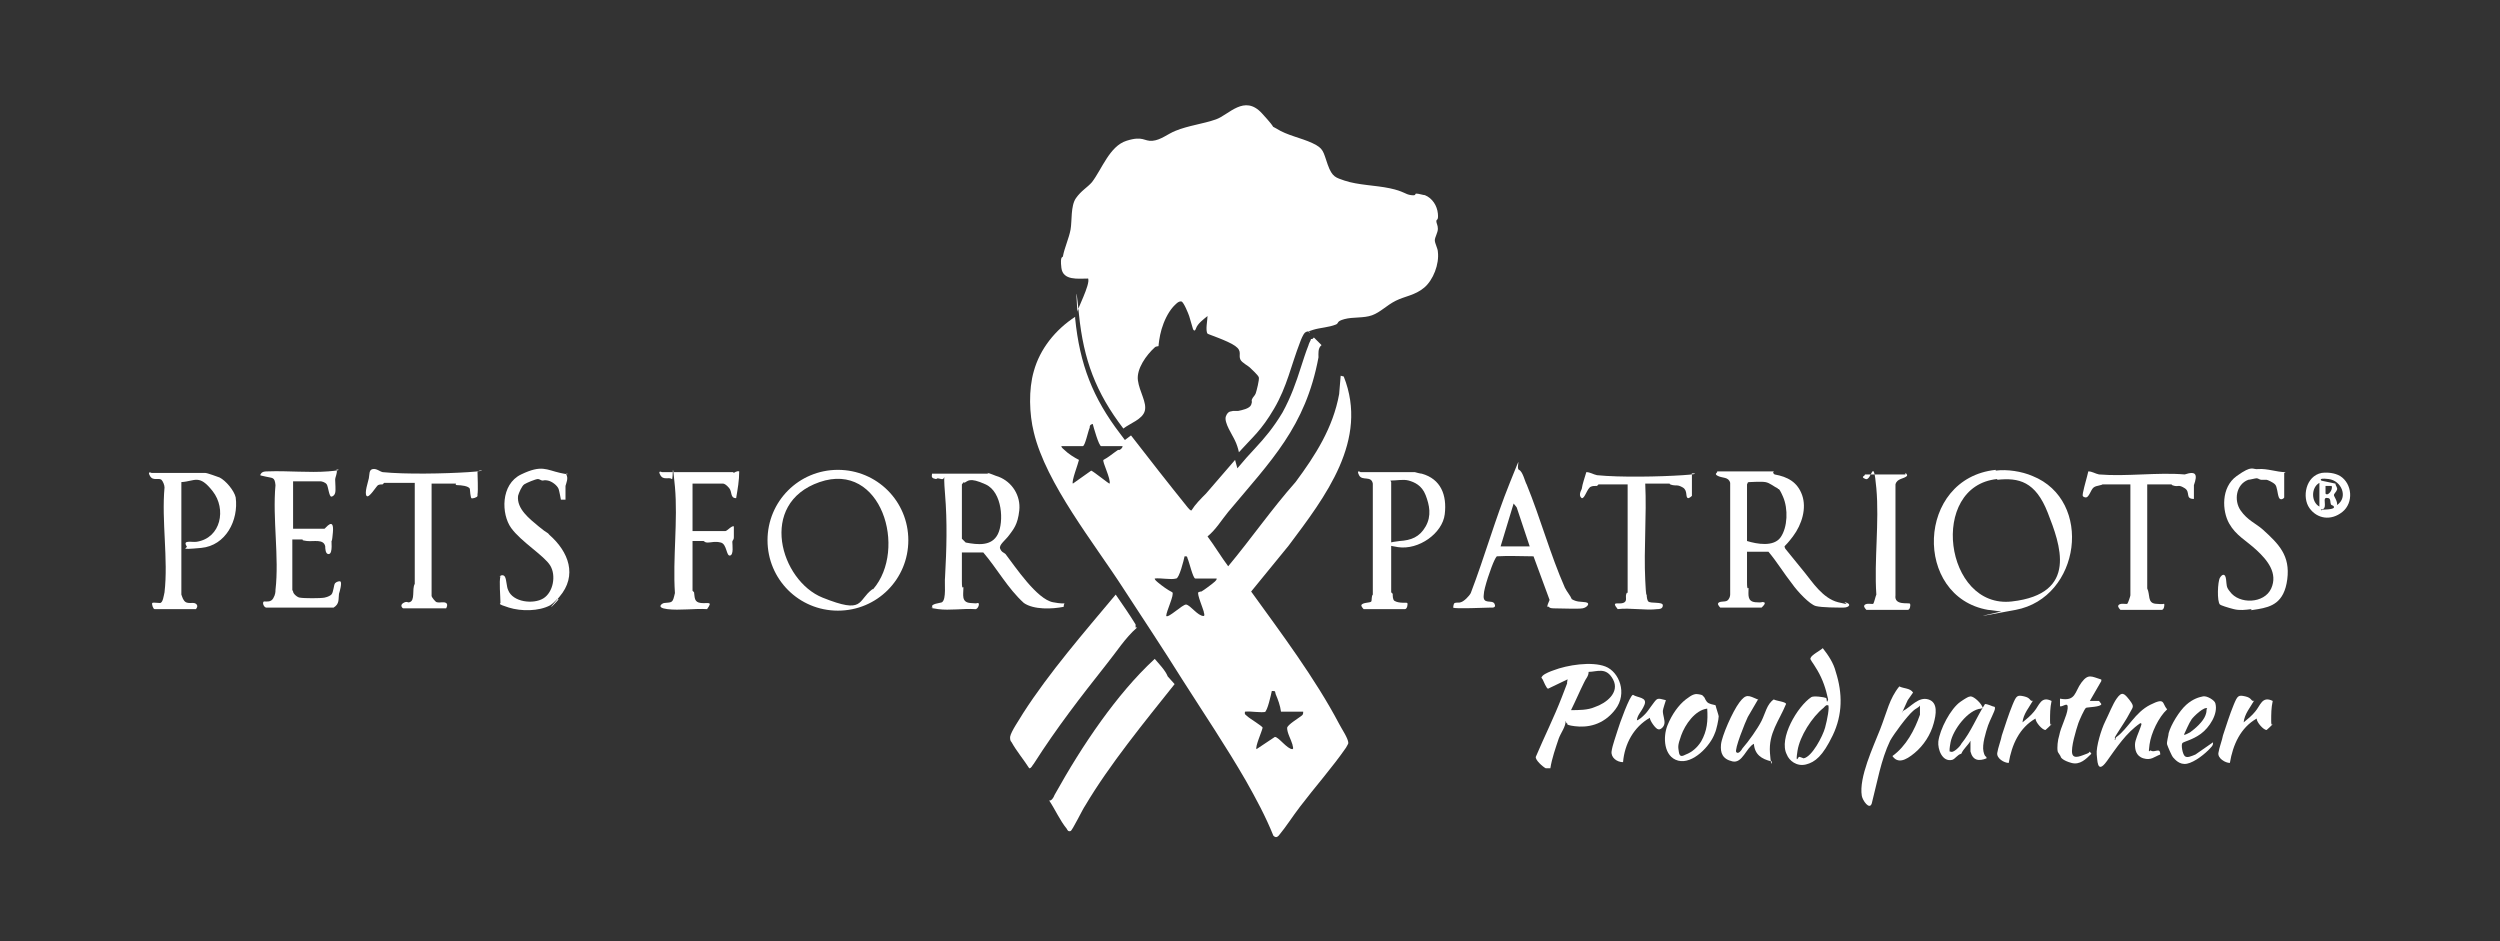 <svg xmlns="http://www.w3.org/2000/svg" id="uuid-13d083a5-4a6c-41d9-b80a-b37010a0101f" viewBox="0 0 326.7 123"><rect x="0" y="0" width="326.7" height="123" fill="#333333" stroke="none"/><path d="M118.7,70.6c0,5.1-4.1,9.2-9.2,9.2s-9.2-4.1-9.2-9.2,4.1-9.2,9.2-9.2,9.2,4.1,9.2,9.2ZM114.1,77c4.5-5.2,1.1-16.8-7-14s-5.1,12.9.4,15.1,4.5.4,6.5-1.1Z" style="fill:#fff;"></path><path d="M260.8,61.5c1.5-.2,3.4.1,4.8.7,8,3.2,6.3,15.9-2.2,17.5s-1.6.2-1.9.2-1.4-.2-1.7-.2c-9.8-1.7-9.4-17.2,1-18.3ZM261,62.6c-9,.9-6.9,17,1.9,16s6.3-7.5,4.7-11.6-3.8-4.6-6.6-4.3Z" style="fill:#fff;"></path><path d="M231.7,61.8s.1.1.2.2c1.7.3,3,1,3.6,2.7s0,3.8-1.2,5.4-1.2,1.1-1,1.6c.9,1.1,1.7,2.1,2.6,3.2s2.3,3.3,4.3,3.8.6,0,.9,0c.9.2.6.7-.2.7s-2.8,0-3.6-.2-2.4-1.9-3.1-2.9c-1.1-1.4-2-2.9-3.1-4.2h-2.8c0,1.3,0,2.7,0,4s.2.5.2.8c0,.8-.2,1.7.9,1.8s.7-.1,1.1,0-.3.7-.3.7h-5.4c0,0-.3-.3-.3-.5.1-.4.9-.2,1.2-.4s.4-.6.4-.8v-14.6c-.2-.8-1-.6-1.6-.9s0-.4-.1-.6h7.4ZM232.3,63.8c-.5-.2-1-.7-1.6-.8s-1.8,0-2.1,0-.2.2-.3.3v7.4c1.3.4,3.5.8,4.4-.5s1-3.7.3-5.3-.6-.7-.7-1.1Z" style="fill:#fff;"></path><path d="M129,61.8c.3,0,1.1.4,1.5.5,1.8.7,2.9,2.5,2.7,4.4s-.8,2.5-1.3,3.2-1.4,1.3-1.2,1.8.5.5.7.7c1.3,1.7,4.1,5.9,6.2,6.3s1.4-.2,1.4.6c-1.5.3-3.9.4-5.2-.5-2.1-1.9-3.5-4.5-5.3-6.6h-2.8c0,1.2,0,2.5,0,3.8s.2.5.2.8c0,.9-.3,1.9.9,2s.7,0,1,0,0,.9-.4.8c-1.5-.1-3.3.2-4.8,0s-.6-.2-.7-.2c-.5-.5,1.1-.6,1.2-.7.6-.4.3-2.5.4-3.3.2-3.6.3-7.2,0-10.8s.2-1.8-.5-2-.5,0-.7,0c-.5-.1-.6-.2-.5-.7h7.4ZM126,63c-.1,0-.2.2-.3.3v7.1s.5.5.5.5c1.6.3,3.4.5,4.2-1.1s.6-5.5-1.6-6.5-2.3-.4-2.8-.2Z" style="fill:#fff;"></path><path d="M189.9,79.5c0,0,0-.6.2-.7s.6,0,.8-.1c.4-.1,1.1-.8,1.3-1.2,1.8-4.7,3.2-9.7,5.1-14.4s.7-1.9,1.2-1.7.8,1.6,1,1.9c1.8,4.4,3.1,9.2,5,13.5.3.6.7,1,.9,1.5.7.4,1.1.3,1.8.4s.2.7-.4.8-2.8,0-3.7,0-.5-.3-.9-.2c0-.3.2-.6.3-.9l-2.1-5.7c-1.6,0-3.2-.1-4.8,0-.1.1-.2.3-.3.5-.4.8-1.4,3.7-1.4,4.5-.2,1.4,1.1.6,1.4,1.2s-.4.5-.5.5c-.7,0-4.7.2-4.9,0ZM199.9,71.4l-1.7-5.1-.4-.5-1.7,5.6h3.9Z" style="fill:#fff;"></path><path d="M38.3,77.3c0,.3.6.8.9.8.5.1,2.7.1,3.2,0s.8-.3.9-.4c.3-.3.3-1.3.5-1.5s.6-.3.7-.2c.2.2-.1,1.3-.2,1.6-.1.7.1,1.3-.7,1.8h-8.7c-.4.1-.7-.7-.4-.8.4,0,.9.1,1.2-.4s.3-.9.3-1.1c.5-4.3-.4-9.3,0-13.7-.1-1.1-.4-.9-1.2-1.1s-.9-.1-.7-.4.6-.3.9-.3c2.6-.1,5.4.2,7.9,0s.7-.3,1.1-.2c.1.5-.2.9-.2,1.3,0,.5.1,1.3,0,1.7s-.4.5-.5.5c-.3,0-.4-1.3-.6-1.6s-.7-.4-.8-.4h-3.6v6.2h4.1c.1,0,1.3-1.7,1.1.5s-.2.4-.2.6c0,.5.2,2.1-.3,2.2s-.5-.8-.5-1c-.2-1-1.5-.6-2.4-.7s-.4-.2-.6-.2c-.4,0-.8,0-1.3,0v6.6Z" style="fill:#fff;"></path><path d="M181.8,63v14.4s.1.1.2.2c0,.3,0,.7.2.9.6.4,1.7.2,1.7.3.1.1,0,.8-.3.8h-5.4c0,0-.3-.3-.3-.5.1-.4,1.2-.3,1.3-.5s0-.7.2-.9v-14.5c-.2-1.1-1.4-.3-1.8-1.1s.2-.4.2-.4h7.1s.7.2.9.2c2.5.7,3.3,2.8,3,5.3s-3.4,4.7-6.1,4.3-.7-.7.2-.8c1.5-.1,2.6-.5,3.4-1.9s.5-2.8,0-4.1-1.5-1.7-2.2-1.9-1.6,0-2.4,0Z" style="fill:#fff;"></path><path d="M26.8,61.8c.3,0,1.6.5,1.9.6.8.4,1.9,1.7,2.1,2.6.4,3-1.3,6.3-4.5,6.6s-1.7,0-1.9-.2c-.6-.9.7-.5,1.3-.6,3.2-.5,3.9-4.3,2.1-6.6s-2.3-1.3-4.1-1.2v14.7s.2.6.3.7c.4.7,1.2.2,1.6.5s0,.7,0,.7h-5.4c-.2,0-.4-.7-.3-.8s.6,0,1,0,.5-1,.6-1.4c.5-4.3-.4-9.3,0-13.7,0-.3-.2-.8-.4-1-.4-.3-1.1.2-1.5-.5s.2-.4.2-.4h7.1Z" style="fill:#fff;"></path><path d="M95.9,61.8c0,0,.4-.3.7-.2,0,1.2-.2,2.3-.4,3.5-.8,0-.5-.8-.9-1.3s-.7-.6-.8-.6h-4v6.2h4.3c.2,0,.9-.8,1.1-.6,0,.5,0,1,0,1.4s-.2.4-.2.6c0,.4.2,1.7-.3,1.8s-.4-1.5-1.2-1.7-1.2,0-1.7,0-.4-.2-.6-.2c-.5,0-1,0-1.4,0v6.5s.1.1.2.2c.1.7,0,1.3.9,1.4s1.6-.3.8.8c-1.6-.1-3.6.2-5.2,0s-.6-.8-.4-.8c1.1-.1,1.1,0,1.4-1.3-.3-4.5.4-9.5,0-13.9s-.2-.8-.4-1c-.4-.3-1.1.2-1.5-.5s.2-.4.2-.4h9.3Z" style="fill:#fff;"></path><path d="M62.4,64.8c0,.2-.7.4-.8.3s-.2-1-.2-1.2c-.1-.4-1.2-.5-1.6-.5s-.2-.2-.2-.2h-3.2v14.7c0,.1.5.8.7.8.4.1.9-.1,1.2.1s0,.7,0,.7h-5.6c-.1,0-.5-.4,0-.7s.6,0,.8-.1c.8-.2.3-1.7.7-2.4v-13.2h-4s-.1.1-.2.2c-.2,0-.4,0-.6.1s-1.2,1.8-1.5,1.4.2-1.8.3-2.3,0-1.1.5-1.2.9.3,1.3.4c3,.3,8.1.2,11.2,0s1.2-.4,1.2,0,.1,2.4,0,2.9Z" style="fill:#fff;"></path><path d="M274.9,63.2c-.3.3-.9.2-1.3.5s-.6,1.4-1.1,1.3-.3-.4-.3-.6c.2-1,.5-1.9.7-2.8.5,0,.9.3,1.4.4,3.6.3,7.6-.3,11.2,0,1.5-.5,1.7,0,1.2,1.4v1.8c-1.2,0-.4-.9-1.2-1.4s-.8-.2-1.3-.3-.4-.2-.4-.2h-3.2v13.6c.4.8,0,1.9,1.1,2s1,0,1.1,0c.1.1,0,.8-.3.8h-5.4c0,0-.3-.3-.3-.5.1-.5,1.1-.2,1.2-.3s.4-1,.4-1.1v-14.5h-3.8Z" style="fill:#fff;"></path><path d="M221.1,61.6v3.2c0,0-.3.3-.5.3-.4-.1,0-1-.7-1.4s-.8-.2-1.3-.3-.4-.2-.4-.2h-3.2c.2,4.2-.2,8.5,0,12.6s.2.5.2.8c0,.5-.1,1.7.2,2s1.9,0,1.9.5-.5.5-.7.5c-1.6.2-3.6-.2-5.2,0-.9-1.1.1-.6.7-.8s.3-.7.4-1.1.2-.2.2-.2v-14.2h-3.8s-.1.1-.2.2c-.3,0-.6,0-.8.1-.5.2-.8,1.6-1.2,1.5-.4-.3-.2-.8,0-1.2.1-.7.4-1.5.6-2.2.5,0,.9.3,1.4.4,3,.3,8.2.2,11.2,0s.8-.3,1.2-.2Z" style="fill:#fff;"></path><path d="M298.5,61.8v3.2c0,.1-.5.5-.7,0s-.2-1.4-.5-1.7-1-.6-1.1-.6c-.3,0-.5,0-.7,0s-.4-.2-.6-.2-.9.2-1.1.2c-1.6.6-1.9,2.7-1,4s2,1.7,2.9,2.5c2.1,1.9,3.6,3.4,3.2,6.5s-2.1,3.6-3.8,3.9-.6,0-.9,0c-.8.1-1.5.2-2.3,0s-1.7-.5-1.8-.6c-.4-.4-.3-3,0-3.5s.7-.6.8.2,0,1,.5,1.6c1.2,1.7,4.5,1.6,5.4-.4s-.5-3.7-1.9-5-2.7-1.9-3.6-3.5-1.1-4.7,1-6.2,2-.8,2.8-.9c1.2-.1,2.4.4,3.6.4Z" style="fill:#fff;"></path><path d="M65.3,75.4c0-.2.5-.4.7,0s.2,1.3.4,1.7c.6,1.6,3.3,1.9,4.6,1.1s1.7-3,.9-4.3-3.8-3.1-5.1-4.9-1.4-5.7,1.3-7,3.3-.6,5.1-.2.6-.1.8.2c.3.5,0,1.1-.1,1.5,0,.6,0,1.2,0,1.8-.2,0-.6,0-.6,0,0,0-.2-1.1-.3-1.4-.2-.5-.9-1-1.4-1.1s-.5,0-.7,0-.4-.2-.6-.2c-.3,0-1.5.5-1.8.7s-.7,1.1-.8,1.5c-.2,1.7,1.5,3,2.7,4s1.1.7,1.4,1.1c2.5,2.2,3.7,5.3,1.3,8.1s0,.3-.1.3-.3,0-.3.1c-.3.3-.5.5-.8.7-1.5.8-3.8.8-5.4.3s-1.1-.5-1.1-.6c0-.9-.2-2.8,0-3.5Z" style="fill:#fff;"></path><path d="M204.6,94.2c0,.8-.6,1.5-.9,2.3-.4,1.2-.9,2.6-1.1,3.9-.2,0-.4,0-.6,0-.4-.2-1.4-1.1-1.3-1.5,1.1-2.6,2.4-5.2,3.4-7.8s.6-1.5.7-2,0-.3,0-.3l-2.5,1.2c-.2,0-.6-1-.7-1.2s-.3-.2,0-.5,1.1-.6,1.4-.7c1.8-.7,5-1.2,6.8-.5s2.9,3.5,1.3,5.6-3.7,2.4-5.3,2.2-.7-.4-1.1-.4ZM205.3,92.8c1,0,2.2,0,3.1-.4,1.5-.5,3.3-1.9,2.4-3.6s-2.1-1-3.2-1c0,.6-.4.9-.6,1.4-.6,1.2-1.1,2.4-1.7,3.6Z" style="fill:#fff;"></path><path d="M249,61.8c0,0,.3.2.2.4-.4.4-1.3.3-1.5,1.1v14.5c-.2,1.4,1.8.9,1.9,1.1s0,.8-.3.8h-5.4c0,0-.3-.3-.3-.5.1-.5,1.1-.2,1.2-.3s.3-1,.4-1.2c-.3-4.5.4-9.5,0-13.9s-.6-.9-1.4-1.2,0-.4-.1-.6h5.3Z" style="fill:#fff;"></path><path d="M248.3,93.6l.4-.7c1-.5,2-1.9,3.3-1.5s1,2,.7,3.1c-.4,1.5-1.3,2.9-2.5,3.9s-2.2,1.4-2.9.4c1.8-1.3,2.9-3.4,3.6-5.4v-1.2c-.2.3-.6.4-.9.7-.8.7-2.5,3-3,3.9-1.2,2.5-1.7,5.5-2.4,8.2-.3.9-1.2-.4-1.3-1-.4-2.4,1.5-6.4,2.4-8.7s1.2-4,2.5-5.6c.6.3,1.4.2,1.8.8l-.7,1-1,2.2Z" style="fill:#fff;"></path><path d="M238.7,91.3s0,.8.2.1c-.3-1.4-.7-2.6-1.4-3.8s-1-1.4-.9-1.6c.1-.4,1.3-1,1.6-1.3.7.9,1.4,1.9,1.7,3.1.9,2.8.9,5.6-.4,8.3s-2.3,3.5-3.5,3.8-2.2-.5-2.5-1.3c-1.1-2.1,1.4-6.3,3.2-7.5.3-.2,1.7,0,1.9.1ZM238.9,92.2c-.2-.2-.5.2-.6.3-1.5,1.2-3.1,3.7-3.4,5.6s.1.8.2.8.6.2.6.2c1.1-.2,2.5-2.9,2.8-4s.6-2.7.4-3Z" style="fill:#fff;"></path><path d="M276.3,96.7c.3,0,0-.2.3-.4,1.5-1.1,2.4-3.2,4.4-4.2s1.5-.2,2.2.6c-1.1,1-2.1,3.1-2.3,4.6s0,.6.2.8c.5.3,1.2-.5,1.2.5-.8.3-1.2.8-2.2.5s-1.1-1.2-1.1-1.8.5-1.6.7-2.2.2-.5,0-.6c-1.9,1.3-3.1,3.2-4.4,5s-1.2-.3-1.3-.9c-.1-1,.6-3.3,1.1-4.3s1-2.3,1.5-3c.7-1,1-.7,1.7.2s.4.9,0,1.7-1.1,1.8-1.6,2.6-.3.5-.3.8Z" style="fill:#fff;"></path><path d="M229.8,91.3l-1.4,2.4c-.3.6-1.8,4.3-1.5,4.6s.7-.3.8-.5c.8-.9,2-2.6,2.5-3.6s.7-2.2,1.6-2.8c.3.2,1.6.3,1.6.6-.9,2.2-2.3,3.8-2.1,6.4s.3.7.2,1.1c-1.3-.3-2.2-.9-2.3-2.3-1,.5-1.5,2.6-2.8,2.3s-1.6-1.1-1.5-2.2,1.5-4.3,2.4-5.5,1.2-.9,2.4-.4Z" style="fill:#fff;"></path><path d="M258.9,92.6c-1.7.1-3.7,2.8-4,4.4s0,1.2,0,1.2c.3.3,1.3-.7,1.4-1,1.3-1.6,2-3.5,3.1-5.2.3,0,.7.2,1,.3s.3,0,.3.3-.7,1.6-.9,2.2c-.3.9-.8,2.5-.6,3.4s.4.5.4.9c-1,.4-1.8.3-2.1-.9v-1.4c-.3.6-.9,1-1.2,1.7-.5.1-.8.7-1.2.8-1.3.3-1.9-1.4-1.8-2.4.2-1.6,1.6-4.3,2.9-5.2s1.2-.6,1.3-.7c.5,0,1.5,1,1.6,1.5Z" style="fill:#fff;"></path><path d="M222.7,91.1c.1.1.2.6.6.8s.9.2.9.3.4,1.3.4,1.4c0,.4-.3,1.8-.5,2.2-.6,1.7-2.9,4.1-4.8,3.6s-2-3.1-1.4-4.6,1.5-2.7,2.4-3.4,1.2-.7,1.4-.7.8.1.8.2ZM223.1,92.6c-1.6.2-2.9,2.1-3.4,3.5s-.4,1.5-.3,2.2.5.5.9.3c.8-.3,1.5-.9,2-1.7.8-1.4.9-2.7.8-4.3Z" style="fill:#fff;"></path><path d="M289.2,96.9c0,.4,0,.5-.3.8-.7.8-2.1,1.9-3.1,2.1s-1.6-.6-1.8-.8-.7-1.4-.8-1.7.2-1.2.2-1.5c.3-1.1,1.4-2.9,2.3-3.7s1.7-1,2.2-1.1,1.5.5,1.6.9c.4,1.4-.8,3.2-1.9,4s-2.2,1-2.4,1.2,0,1.4.3,1.7.9,0,1.4-.2l2.3-1.6ZM288.5,92.6c-.4-.4-1.9,1.1-2.1,1.4-.4.6-.7,1.4-1,2,.1.1.6-.2.8-.3.7-.5,1.7-1.4,2-2.2s0-.7.3-1Z" style="fill:#fff;"></path><path d="M274.6,89l-1.5,2.6h1.2c0,0,.3.4.3.4,0,.4-1.8.4-2,.5s-.9,1.7-1,2c-.3.9-1,3.2-.8,4s1.3.2,1.9,0,.2-.5.6,0c-.7.7-1.5,1.5-2.6,1.2s-1.4-.7-1.4-.8-.4-.6-.4-.7c-.1-.5,0-1.5.2-2.1.2-1.1,1-2.5,1.1-3.5s-.6-.2-1-.3v-1c2.1.4,1.9-.9,2.8-2.1s1.3-.8,2.6-.4Z" style="fill:#fff;"></path><path d="M265.7,91.5c-.5.9-1.3,1.8-1.4,2.9.5-.4,1.1-.9,1.5-1.4.7-.8.9-2.1,2.3-1.4-.2.9-.2,1.7-.2,2.6s.2.3.2.4-.8.8-.8.8c-.4,0-1.3-1-1.3-1.5-2.1,1.2-3.1,3.4-3.5,5.8-.6,0-1.6-.6-1.5-1.3s.5-1.7.6-2.3c.4-1.2.9-2.8,1.4-4s.6-1.3,1.5-1.1.7.6,1.1.6Z" style="fill:#fff;"></path><path d="M294.6,91.5c-.5.9-1.3,1.8-1.4,2.9.5-.4,1.1-.9,1.5-1.4.7-.8.9-2.1,2.3-1.4-.2.9-.2,1.7-.2,2.6s.2.3.2.4-.8.8-.8.8c-.4,0-1.3-1-1.3-1.5-2.1,1.2-3.1,3.4-3.5,5.8-.6,0-1.6-.6-1.5-1.3s.5-1.7.6-2.3c.4-1.2.9-2.8,1.4-4s.6-1.3,1.5-1.1.7.6,1.1.6Z" style="fill:#fff;"></path><path d="M213.8,94.2c.5-.2.8-.5,1.2-.9s1.2-1.7,1.5-1.9.7,0,1.2.1c0,0-.4,1.2-.4,1.4,0,.6.3,1.2.2,1.7s-.6.8-.8.7c-.3,0-1.1-1.1-1.1-1.5-2.1,1.2-3.3,3.4-3.5,5.8-.8,0-1.6-.6-1.5-1.4s.6-2.1.8-2.8,1.6-4.6,2-4.6c.6.4,1.9.3,1.5,1.3s-1,1.3-1,2.2Z" style="fill:#fff;"></path><path d="M303.4,61.8c.8-.1,1.7,0,2.4.4,1.6,1,1.8,3.5.3,4.7s-3.3.9-4.3-.5-.5-4.2,1.6-4.6ZM305.4,66c1.5-1,.6-3.2-1.1-3.4s-.7.3-1,.2l1.9.4c0,.3.3.5.2.8s-.4.5-.4.7.5.8.4,1.3ZM303.1,66.2v-3.1c-1.1.6-1.1,2.5,0,3.1ZM304.7,63.5h-.8c0,.2,0,.9,0,1,.3.4,1-.5.8-1ZM303.5,66.6c0,0,1.5,0,1.5-.3s-.3-.2-.4-.4,0-.7-.3-.8c-.8-.2-.4.5-.5,1.1s-.8.2-.4.5Z" style="fill:#fff;"></path><path d="M171,43.3c0,0-.3,0-.5.2s-.5.9-.6,1.2c-1.2,3.1-1.7,5.8-3.4,8.7s-2.8,3.7-4.6,5.7c-.1-.5-.3-1.1-.5-1.5-.3-.7-1.5-2.4-1.2-3.2s.8-.6.9-.7c.2,0,.5,0,.7,0,.5-.1,1.5-.3,1.7-.8s0-.5.1-.7c.1-.3.4-.5.5-.8s.5-1.8.4-2.1-1-1.1-1.2-1.3-1-.6-1.2-1c-.3-.6.3-1.1-.7-1.8s-3.5-1.5-3.6-1.6c-.3-.4,0-1.8,0-2.3-.5.4-1.3,1-1.5,1.6s-.4.1-.4.1c0,0-.4-1.4-.5-1.7s-.7-1.8-1-1.9c-.4-.1-.8.4-1.1.7-.7.8-1.2,1.9-1.5,2.9s-.4,2.1-.4,2.2-.3,0-.5.2c-1.1,1-2.4,2.8-2.2,4.3s1.2,2.9.9,4-1.9,1.6-2.8,2.3c-3.6-4.7-5.2-9-5.8-14.9s-.2-.3-.2-.3c-.1-.3,1.7-3.6,1.4-4.4-1.3,0-3.3.3-3.5-1.4s.2-1.3.2-1.5c.2-1.1.8-2.4,1-3.5s0-3.1.7-4.1,1.5-1.4,2.1-2.1c1.3-1.7,2.3-4.7,4.5-5.4s2.3.1,3.4,0,2-.9,3-1.3c1.7-.7,3.6-.9,5.3-1.5s3.7-3.3,6-.8.9,1.4,1.9,2c1.4.9,3.2,1.2,4.7,1.9s1.4,1.1,2,2.8,1.1,1.7,2.2,2.1c1.8.6,4,.6,5.9,1s2,.8,2.8.9.4-.2.7-.2.9.2,1.1.2c1,.4,1.6,1.4,1.7,2.4s-.2.7-.2,1,.2.5.2,1-.4,1.1-.4,1.5.4,1.1.4,1.5c.2,1.6-.6,3.7-1.8,4.7s-2.5,1.1-3.7,1.7-2,1.5-3.1,1.9-2.5.2-3.6.5-.7.5-1.1.7c-1,.4-2,.4-3,.7s-.3.2-.5.4Z" style="fill:#fff;"></path><path d="M148.4,82s0-.2,0-.4c-.8-1.3-1.7-2.6-2.6-3.9-4.1,4.9-8.7,10.2-12.1,15.5-.4.7-1.6,2.4-1.7,3.1,0,.3,0,.5.2.7.6,1.1,1.6,2.3,2.3,3.4.3,0,.4-.4.6-.6,3-4.7,6.1-8.7,9.5-13,1.3-1.6,2.4-3.4,4-4.8Z" style="fill:#fff;"></path><path d="M150.9,86.1c-2.6,2.4-4.9,5.2-7,8.1-2.3,3.2-4.2,6.3-6.1,9.7-.1.3-.4.8-.7.7.8,1.2,1.4,2.6,2.3,3.7.1.2.2.4.5.3.2,0,1.6-2.9,1.9-3.3,3.2-5.4,7.8-11,11.7-15.9l-.9-1c-.3-.8-1.2-1.7-1.7-2.3Z" style="fill:#fff;"></path><path d="M175.2,49.1l-.2,2.4c-.8,4.4-3.1,8-5.7,11.5-3.1,3.5-5.8,7.4-8.8,11-.9-1.2-1.8-2.7-2.7-3.9,1.1-.9,1.8-2.1,2.7-3.2,5.6-6.7,10.1-11.1,11.8-20.2,0-.5-.1-1.2.4-1.6l-1-1c0,0-.1.1-.2.2h-.2c0,.1,0,.1,0,.1-.1.2-.3.6-.3.7-.4,1-.7,2-1,2.9-.6,1.9-1.3,3.9-2.4,5.9-1.2,2-2.3,3.3-3.6,4.7-.4.4-.7.8-1.1,1.2l-1.2,1.4-.3-1.1c-1.3,1.5-2.6,3-3.8,4.4-.7.7-1.4,1.4-1.9,2.2,0,0-.1.1-.5-.4-2.5-3.1-5-6.3-7.4-9.4l-.8.6-.6-.8c-3.6-4.7-5.3-9.1-5.9-15.1v-.2c-2.6,1.7-4.6,4.2-5.4,7.1-.7,2.4-.6,5.6,0,8,1.6,6.7,7.9,14.5,11.7,20.4,2.6,4,5.2,7.9,7.7,11.9,2.8,4.4,5.7,8.7,8.3,13.2,1.3,2.3,2.6,4.7,3.6,7.2.3.3.5.2.7,0,1-1.2,1.8-2.5,2.8-3.8,1.9-2.5,4.2-5.1,6-7.7.1-.2.3-.5.3-.6,0-.6-.9-1.9-1.2-2.5-3.1-5.9-7.6-11.9-11.5-17.3l4.9-6c4.8-6.4,10.5-13.8,7.2-22.1ZM146.1,58.8c-.6.4-1.3,1-1.9,1.3-.2.2,1,2.5.8,3.1,0,.1-2.1-1.6-2.4-1.7l-2.4,1.7c-.2-.3.7-2.6.8-3.1-.6-.3-1.4-.8-1.9-1.3-.1-.1-.4-.3-.4-.5h2.8c.3,0,.7-2,.9-2.4,0-.2,0-.4.4-.5.1.4.8,2.9,1.1,2.9h2.8c0,.2-.2.4-.4.5ZM158.4,76.3c-.4.3-.9.7-1.4,1-.1,0-.2,0-.4.1-.2.2.6,2.1.7,2.5,0,.2.2.5,0,.6-.8,0-1.7-1.4-2.3-1.5-.5,0-2.3,1.8-2.6,1.5,0-.6,1.1-2.8.8-3.1-.6-.3-1.3-.8-1.9-1.3-.1-.1-.4-.3-.4-.5.8-.1,2.1.2,2.8,0,.4,0,1-2.4,1.1-2.9.4,0,.3,0,.4.3.2.4.7,2.6,1,2.6h2.8c0,.3-.4.5-.6.7ZM165.3,93c.3,0,.8-2.2.9-2.7.5,0,.4,0,.5.4.3.7.6,1.5.7,2.3h2.9c0,.3,0,.4-.3.6-.4.3-1.7,1.1-1.8,1.5,0,.7.5,1.5.7,2.2,0,.2.2.5,0,.6-.7,0-1.8-1.6-2.3-1.6l-2.4,1.6c-.2-.3.7-2.3.8-2.8,0-.2-1.7-1.2-2-1.5-.2-.2-.4-.2-.3-.6.8-.1,2.1.2,2.8,0Z" style="fill:#fff;"></path></svg>